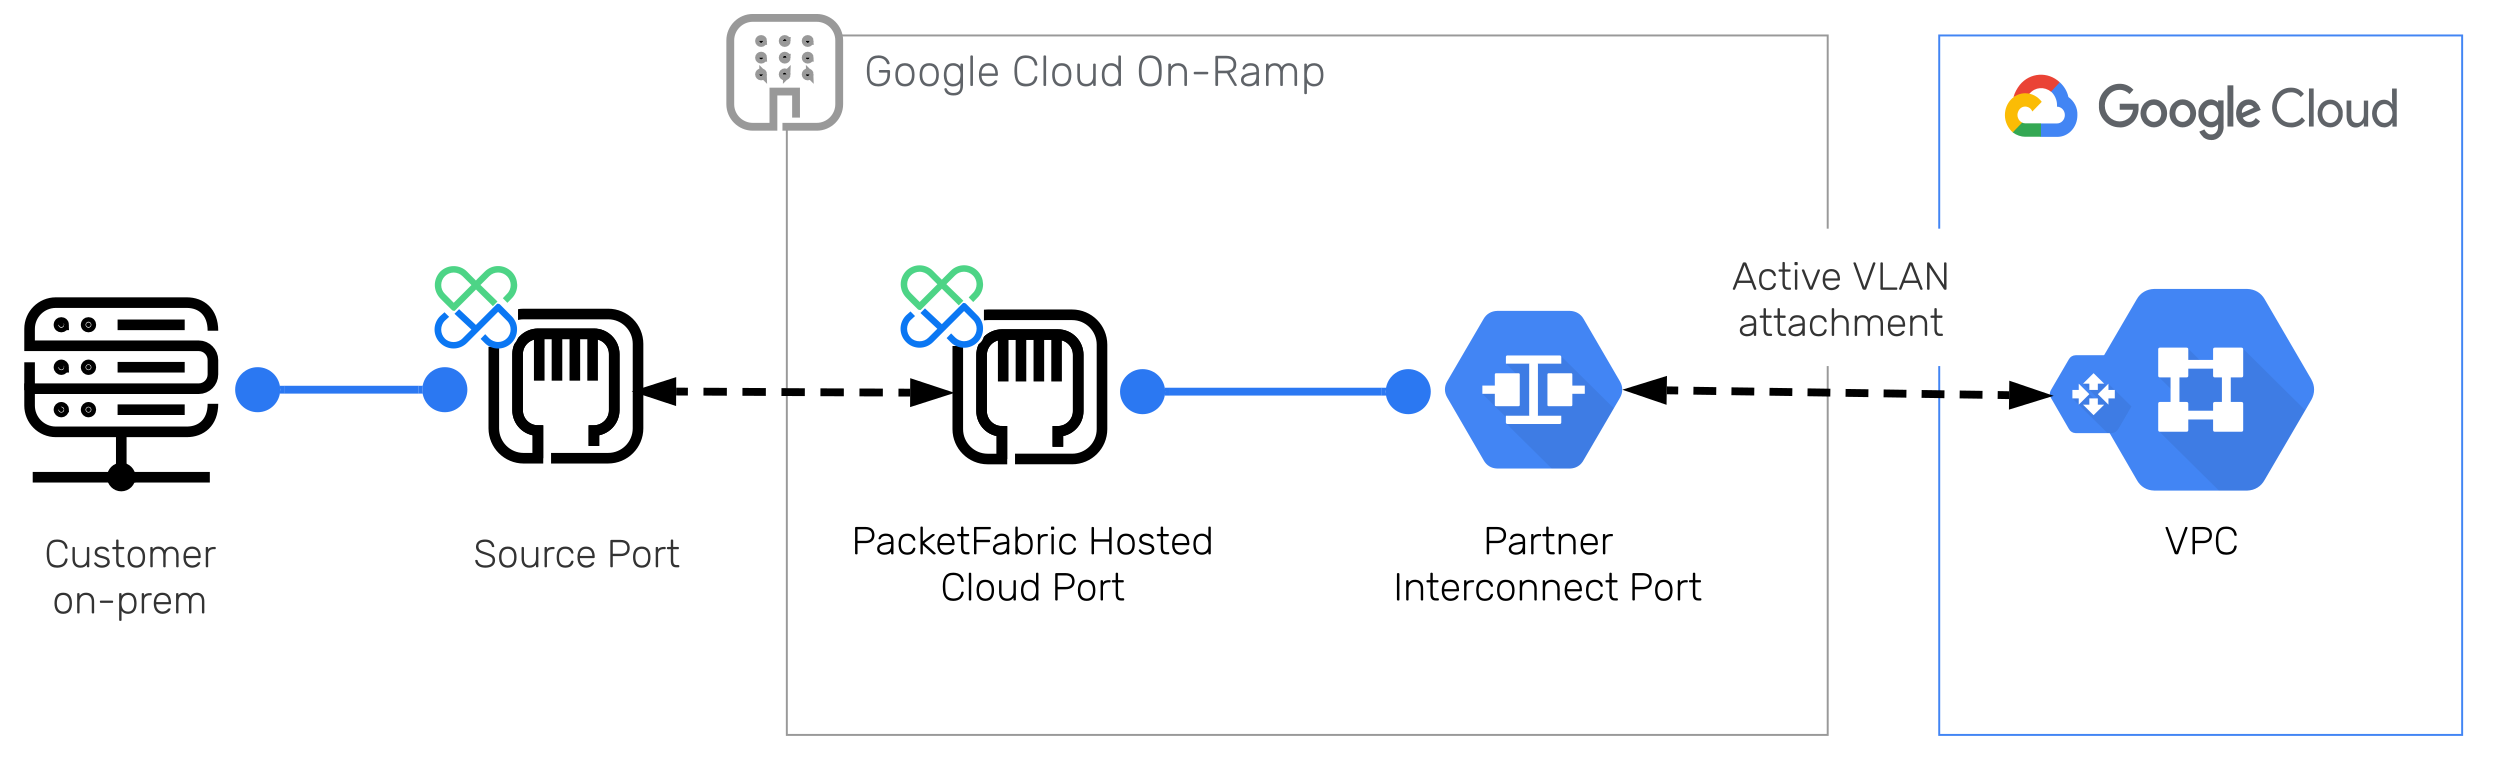 <svg xmlns="http://www.w3.org/2000/svg" xmlns:xlink="http://www.w3.org/1999/xlink" xmlns:lucid="lucid" width="1276" height="390"><g transform="translate(-1804 -2251)" lucid:page-tab-id="0_0"><path d="M1696 0h1760v2656H1696z" fill="#fff"/><path d="M2793.78 2269.1h266.9v357h-266.9z" stroke="#4285f4" fill-opacity="0"/><path d="M2850.9 2297.85h1l3.2-3.44.2-1.42c-6-5.63-15.2-5.03-20.4 1.33-1.4 1.8-2.6 3.9-3.2 6.18.4-.13.8-.17 1.2-.07l6.4-1.12s.4-.57.6-.53c2.8-3.37 7.6-3.74 11-.9z" stroke="#000" stroke-opacity="0" stroke-width=".03" fill="#ea4335"/><path d="M2859.7 2300.48c-.6-2.9-2.2-5.5-4.4-7.5l-4.4 4.8c1.8 1.67 3 4.17 3 6.8v.87c2.2 0 4 1.9 4 4.26 0 2.38-1.8 4.3-4 4.3h-8.2l-.8.88v5.13l.8.85h8.2c5.8.06 10.4-4.9 10.4-11.04.2-3.72-1.6-7.22-4.6-9.32z" stroke="#000" stroke-opacity="0" stroke-width=".03" fill="#4285f4"/><path d="M2837.7 2320.8h8v-6.85h-8c-.6 0-1.2-.14-1.6-.37l-1.2.37-3.2 3.43-.4 1.2c2 1.47 4.2 2.23 6.4 2.23z" stroke="#000" stroke-opacity="0" stroke-width=".03" fill="#34a853"/><path d="M2837.7 2298.58c-5.8.03-10.4 5.03-10.4 11.2 0 3.43 1.6 6.67 4 8.77l4.8-4.97c-2-1-3-3.53-2-5.67.8-2.15 3.2-3.12 5.2-2.15 1 .43 1.6 1.2 2 2.16l4.8-4.95c-2-2.77-5.2-4.4-8.4-4.37z" stroke="#000" stroke-opacity="0" stroke-width=".03" fill="#fbbc05"/><path d="M2885.9 2316c-2.8.05-5.6-1.12-7.6-3.25-2-2.04-3.2-4.87-3-7.84-.2-2.95 1-5.8 3-7.82 2-2.17 4.8-3.37 7.6-3.33 2.6-.04 5.2 1.06 7 3.06l-2 2.2c-1.4-1.42-3.2-2.2-5-2.15-2-.04-4 .83-5.4 2.4-1.4 1.5-2.2 3.56-2.2 5.7 0 2.13.8 4.16 2.2 5.63 3 3.1 7.6 3.17 10.6.13.8-1.02 1.4-2.32 1.6-3.72h-6.8v-3.07h9.6v1.88c.2 2.63-.8 5.2-2.4 7.1-2 2.1-4.6 3.23-7.2 3.13zm22.2-2.02c-2.6 2.73-6.8 2.73-9.6 0-1.2-1.33-2-3.2-2-5.13 0-1.9.8-3.77 2-5.1 2.8-2.74 7-2.74 9.6 0 1.4 1.33 2 3.2 2 5.1 0 1.93-.6 3.8-2 5.13zm-7.4-2c1.4 1.57 3.6 1.63 5.2.17 0-.07 0-.14.2-.17.6-.83 1-1.97 1-3.13 0-1.14-.4-2.27-1-3.1-1.6-1.57-3.8-1.64-5.4-.14v.15c-.8.83-1.2 1.96-1.2 3.1 0 1.16.4 2.3 1.2 3.13zm22.2 2c-2.8 2.73-7 2.73-9.6 0-1.4-1.33-2-3.2-2-5.13 0-1.9.6-3.77 2-5.1 2.6-2.74 6.8-2.74 9.6 0 1.2 1.33 2 3.2 2 5.1 0 1.93-.8 3.8-2 5.13zm-7.6-2c1.4 1.57 3.8 1.63 5.2.17.2-.07.2-.14.2-.17.8-.83 1.2-1.97 1.2-3.13 0-1.14-.4-2.27-1.2-3.1-1.4-1.57-3.8-1.64-5.2-.14 0 .08 0 .1-.2.15-.6.83-1 1.96-1 3.1 0 1.16.4 2.3 1 3.13zm17.2 10.47c-1.4.03-2.6-.4-3.8-1.27-.8-.77-1.6-1.8-2.2-2.97l2.6-1.15c.4.73.8 1.33 1.4 1.8.6.53 1.2.8 2 .76 1 .08 2-.32 2.6-1.05.8-.9 1-2 1-3.14v-1.02c-1 1.1-2.2 1.7-3.6 1.6-1.8.03-3.4-.73-4.6-2.07-1.2-1.32-2-3.15-1.8-5.05-.2-1.9.6-3.74 1.8-5.07 1.2-1.33 2.8-2.1 4.6-2.1.6 0 1.4.17 2 .5.6.27 1.2.63 1.6 1.13v-1.12h2.8v12.8c.2 2.07-.4 4.07-1.8 5.6-1.2 1.27-2.8 1.93-4.6 1.87zm.2-9.24c1 0 2-.42 2.6-1.2.6-.85 1-1.95 1-3.1 0-1.12-.4-2.25-1-3.12-.6-.8-1.6-1.23-2.6-1.2-1-.03-2 .4-2.6 1.2-.8.83-1.2 1.97-1.2 3.13 0 1.15.4 2.25 1.2 3.08.6.8 1.6 1.23 2.6 1.23zm11.2-18.65v21.03h-3v-21.03h3zm8.2 21.46c-1.8.08-3.6-.7-4.8-2.05-1.4-1.34-2-3.17-2-5.1 0-1.9.6-3.77 1.8-5.14 1.2-1.32 3-2.02 4.6-2 .8-.02 1.6.15 2.2.48.8.27 1.4.67 1.8 1.2.4.43.8.93 1.2 1.43l.6 1.45.4.8-9.2 3.96c.6 1.38 2 2.25 3.4 2.18 1.2 0 2.6-.77 3.2-2l2.2 1.63c-.4.9-1.2 1.65-2 2.2-1 .68-2.2 1.05-3.4 1zm-3.8-7.35l6-2.67c-.2-.47-.6-.83-1-1.1-.4-.27-1-.43-1.6-.4-.8 0-1.8.43-2.4 1.13-.8.8-1.2 1.9-1 3.05zM2973.3 2316c-5.2.1-9.4-4.25-9.6-9.72v-.4c0-5.47 4-10 9.2-10.13h.4c2.6-.1 5 1.06 6.6 3.16l-1.6 1.68c-1.2-1.63-3-2.53-5-2.47-2-.02-3.8.75-5 2.18-1.4 1.47-2.2 3.5-2.2 5.6 0 2.1.8 4.1 2.2 5.6 1.2 1.4 3 2.2 5 2.13 2.2.05 4.2-1 5.6-2.8l1.6 1.75c-.8 1.06-1.8 1.93-3 2.53-1.4.63-2.8.97-4.2.93zM2984.9 2315.58h-2.4v-19.43h2.4v19.43zM2988.7 2303.88c2.6-2.7 6.8-2.7 9.2 0 1.2 1.37 2 3.2 1.8 5.07.2 1.86-.6 3.7-1.8 5.06-2.4 2.68-6.6 2.68-9.2 0-1.2-1.35-1.8-3.2-1.8-5.05 0-1.87.6-3.7 1.8-5.07zm1.8 8.57c1.4 1.66 4 1.73 5.6.16 0-.05 0-.12.2-.15.8-.97 1.2-2.2 1.2-3.5 0-1.3-.4-2.54-1.2-3.5-1.6-1.67-4-1.74-5.6-.17-.2.07-.2.13-.2.17-.8.96-1.2 2.2-1.2 3.5 0 1.3.4 2.53 1.2 3.46v.05zM3012.7 2315.58h-2.2v-1.83c-.4.7-1 1.26-1.8 1.66-.6.45-1.4.68-2.2.68-1.4.1-2.6-.47-3.6-1.53-.8-1.14-1.2-2.6-1.2-4.07v-8.17h2.4v7.7c0 2.5 1 3.75 3 3.75 1 .03 1.8-.44 2.4-1.2.6-.84 1-1.84 1-2.87v-7.37h2.2v13.28zM3020.7 2316c-1.6 0-3.2-.72-4.2-2.02-1.2-1.37-1.8-3.17-1.8-5.03 0-1.87.6-3.67 1.8-5.04 1-1.3 2.6-2.02 4.2-2.02.8-.03 1.8.2 2.6.63.6.38 1.2.95 1.6 1.65h.2l-.2-1.84v-6.15h2.4v19.43h-2.2v-1.83h-.2c-.4.7-1 1.26-1.6 1.63-.8.43-1.8.67-2.6.63zm.4-2.25c1 0 2-.47 2.8-1.3.8-.97 1.2-2.24 1.2-3.5 0-1.27-.4-2.54-1.2-3.5-1.4-1.67-3.8-1.8-5.4-.27 0 .07-.2.17-.2.27-.8.96-1.2 2.2-1.2 3.5 0 1.26.4 2.5 1.2 3.46.6.88 1.8 1.35 2.8 1.35z" stroke="#000" stroke-opacity="0" stroke-width=".03" fill="#5f6368"/><path d="M2205.6 2269.1h531.26v357H2205.6z" stroke="#999" fill-opacity="0"/><use xlink:href="#a" transform="matrix(1,0,0,1,2210.586,2274.114) translate(0 20.778)"/><use xlink:href="#b" transform="matrix(1,0,0,1,2210.586,2274.114) translate(34.4 20.778)"/><use xlink:href="#c" transform="matrix(1,0,0,1,2210.586,2274.114) translate(109.733 20.778)"/><use xlink:href="#d" transform="matrix(1,0,0,1,2210.586,2274.114) translate(173.222 20.778)"/><path d="M2495.94 2510.37h195.6v62.08h-195.6z" fill="#fff"/><use xlink:href="#e" transform="matrix(1,0,0,1,2500.942,2515.369) translate(59.989 18.582)"/><use xlink:href="#f" transform="matrix(1,0,0,1,2500.942,2515.369) translate(14.169 42.133)"/><use xlink:href="#g" transform="matrix(1,0,0,1,2500.942,2515.369) translate(134.348 42.133)"/><path d="M2840.06 2510.37h174.5v33.55h-174.5z" fill="#fff"/><use xlink:href="#h" transform="matrix(1,0,0,1,2845.058,2515.369) translate(63.451 18.582)"/><path d="M2224.54 2510.37h212.96v62.08h-212.96z" fill="#fff"/><use xlink:href="#i" transform="matrix(1,0,0,1,2229.545,2515.369) translate(9.005 18.582)"/><use xlink:href="#j" transform="matrix(1,0,0,1,2229.545,2515.369) translate(129.702 18.582)"/><use xlink:href="#k" transform="matrix(1,0,0,1,2229.545,2515.369) translate(54.368 42.133)"/><use xlink:href="#g" transform="matrix(1,0,0,1,2229.545,2515.369) translate(111.149 42.133)"/><path d="M2177.14 2264.24h55.2v51.47h-55.2z" stroke="#000" stroke-opacity="0" stroke-width="5" fill="#fff"/><path d="M2205.6 2288.97c0 .55-.5 1.05-1.07 1.05-.55 0-1.05-.5-1.05-1.05 0-.6.5-1.06 1.05-1.06.56 0 1.06.46 1.06 1.07zM2193.52 2288.97c0 .55-.44 1.05-1.05 1.05-.56 0-1.06-.5-1.06-1.05 0-.6.5-1.06 1.07-1.06.6 0 1.05.46 1.05 1.07zM2217.32 2288.97c0 .55-.5 1.05-1.06 1.05-.6 0-1.05-.5-1.05-1.05 0-.6.45-1.06 1.06-1.06.56 0 1.06.46 1.06 1.07zM2205.6 2280.46c0 .56-.5 1-1.07 1-.55 0-1.05-.44-1.05-1 0-.6.5-1.06 1.05-1.06.56 0 1.06.45 1.06 1.06zM2193.52 2280.46c0 .56-.44 1-1.05 1-.56 0-1.06-.44-1.06-1 0-.6.5-1.06 1.07-1.06.6 0 1.05.45 1.05 1.06zM2217.32 2280.46c0 .56-.5 1-1.06 1-.6 0-1.05-.44-1.05-1 0-.6.45-1.06 1.06-1.06.56 0 1.06.45 1.06 1.06zM2205.6 2271.9c0 .6-.5 1.06-1.07 1.06-.55 0-1.05-.45-1.05-1.06 0-.56.5-1 1.05-1 .56 0 1.06.44 1.06 1zM2193.52 2271.9c0 .6-.44 1.06-1.05 1.06-.56 0-1.06-.45-1.06-1.06 0-.56.5-1 1.07-1 .6 0 1.05.44 1.05 1zM2217.32 2271.9c0 .6-.5 1.06-1.06 1.06-.6 0-1.05-.45-1.05-1.06 0-.56.45-1 1.06-1 .56 0 1.06.44 1.06 1z" stroke="#999" stroke-width="4"/><path d="M2210.3 2311.04v-13.3h-11.55v17.97h-10.5c-6.34 0-11.52-5.16-11.52-11.5v-32.58c0-6.34 5.18-11.5 11.5-11.5h32.6c6.33 0 11.5 5.16 11.5 11.5v32.58c0 6.34-5.17 11.5-11.5 11.5h-17.47" stroke="#999" stroke-width="4" fill-opacity="0"/><path d="M2188.24 2260.1h32.58c7.67 0 11.5 3.85 11.5 11.52v32.58c0 7.67-3.83 11.5-11.5 11.5h-32.58c-7.67 0-11.5-3.83-11.5-11.5v-32.58c0-7.67 3.83-11.5 11.5-11.5z" stroke="#000" stroke-opacity="0" fill="#fff" fill-opacity="0"/><path d="M1819.1 2450.15v-14.24" stroke="#000" stroke-width="5.41" fill-opacity="0"/><path d="M1850.36 2416.8c0 .65-.47 1.12-1.22 1.12-.65 0-1.2-.47-1.2-1.12 0-.75.55-1.22 1.2-1.22.75 0 1.22.47 1.22 1.22zM1836.5 2416.8c0 .65-.55 1.12-1.2 1.12-.66 0-1.22-.47-1.22-1.12 0-.75.56-1.22 1.2-1.22.67 0 1.23.47 1.23 1.22zM1850.36 2438.44c0 .66-.47 1.22-1.22 1.22-.65 0-1.2-.56-1.2-1.22 0-.65.55-1.22 1.2-1.22.75 0 1.22.57 1.22 1.22zM1836.5 2438.44c0 .66-.55 1.22-1.2 1.22-.66 0-1.22-.56-1.22-1.22 0-.65.56-1.22 1.2-1.22.67 0 1.23.57 1.23 1.22zM1850.36 2460.1c0 .64-.47 1.2-1.22 1.2-.65 0-1.2-.56-1.2-1.2 0-.67.55-1.23 1.2-1.23.75 0 1.22.56 1.22 1.22zM1836.5 2460.1c0 .64-.55 1.2-1.2 1.2-.66 0-1.22-.56-1.22-1.2 0-.67.56-1.23 1.2-1.23.67 0 1.23.56 1.23 1.22zM1870.48 2494.47c0 2.53-2.06 4.6-4.6 4.6-2.5 0-4.57-2.07-4.57-4.6 0-2.52 2.07-4.6 4.6-4.6 2.52 0 4.58 2.08 4.58 4.6z" stroke="#000" stroke-width="5.41"/><path d="M1865.9 2496.63v-25.1M1820.7 2494.57h90.4M1912.68 2457.1c0 9.64-6 14.32-13.38 14.32h-66.8c-7.4 0-13.4-6-13.4-13.4v-8.62h86.28c4.03 0 7.3-3.27 7.3-7.3v-7.3c0-4.04-3.27-7.32-7.3-7.32h-86.28v-8.62c0-7.4 6-13.4 13.4-13.4h66.8c7.4 0 13.38 4.68 13.38 14.34M1864.02 2416.8h34.25M1864.02 2438.44h34.25M1864.02 2460.1h34.25" stroke="#000" stroke-width="5.41" fill-opacity="0"/><path d="M1912.68 2419.8v37.3c0 9.64-6 14.32-13.38 14.32h-66.8c-7.4 0-13.4-6-13.4-13.4v-39.16c0-7.4 6-13.4 13.4-13.4h66.8c7.4 0 13.38 4.68 13.38 14.34zM1870.48 2494.47v.1c0 2.53-2.06 4.6-4.6 4.6-2.5 0-4.57-2.07-4.57-4.6v-.1c0-2.52 2.07-4.5 4.6-4.5 2.52 0 4.58 1.98 4.58 4.5z" stroke="#000" stroke-opacity="0" fill="#fff" fill-opacity="0"/><path d="M1947.02 2449.9c0 6.36-5.15 11.5-11.5 11.5s-11.5-5.14-11.5-11.5c0-6.34 5.15-11.5 11.5-11.5s11.5 5.16 11.5 11.5zM2042.55 2449.9c0 6.36-5.15 11.5-11.5 11.5-6.36 0-11.5-5.14-11.5-11.5 0-6.34 5.14-11.5 11.5-11.5 6.35 0 11.5 5.16 11.5 11.5z" fill="#2b78f2"/><path d="M1949.02 2449.9h68.53" stroke="#2b78f2" stroke-width="4" fill="none"/><path d="M1949.07 2451.9h-2.3l.25-2-.26-2h2.3M2019.55 2449.9l.26 2h-2.3v-4h2.3" fill="#2b78f2"/><path d="M1807.2 2522.98c0-3.3 2.68-6 6-6h113.2c3.3 0 6 2.7 6 6v48.4c0 3.3-2.7 6-6 6h-113.2c-3.32 0-6-2.7-6-6z" stroke="#000" stroke-opacity="0" stroke-width="3" fill="#fff"/><use xlink:href="#l" transform="matrix(1,0,0,1,1812.193,2521.98) translate(14.346 18.582)"/><use xlink:href="#m" transform="matrix(1,0,0,1,1812.193,2521.98) translate(18.49 42.133)"/><path d="M2035.35 2522.98c0-3.3 2.68-6 6-6h113.2c3.3 0 6 2.7 6 6v23.74c0 3.3-2.7 6-6 6h-113.2c-3.32 0-6-2.7-6-6z" stroke="#000" stroke-opacity="0" stroke-width="3" fill="#fff"/><use xlink:href="#n" transform="matrix(1,0,0,1,2040.346,2521.98) translate(5.234 18.582)"/><use xlink:href="#o" transform="matrix(1,0,0,1,2040.346,2521.98) translate(73.283 18.582)"/><path d="M2343.94 2479.04v-7.87h.08c5.66-.08 10.3-4.7 10.3-10.38v-28.64c0-5.74-4.64-10.38-10.38-10.38h-28.56c-5.74.07-10.38 4.7-10.38 10.38v28.63c0 5.73 4.64 10.37 10.38 10.37v14.13h-7.3c-8.38 0-15.23-6.85-15.23-15.24v-43.13c0-8.4 6.85-15.24 15.24-15.24h43.13c8.4 0 15.24 6.84 15.24 15.23v43.13c0 8.4-6.85 15.24-15.24 15.24h-29.15" stroke="#000" stroke-width="5.41" fill-opacity="0"/><path d="M2315.38 2485.3v-14.13c-5.74 0-10.38-4.64-10.38-10.38v-28.64c0-5.67 4.64-10.3 10.38-10.38h28.56c5.74 0 10.38 4.64 10.38 10.38v28.63c0 5.66-4.64 10.3-10.3 10.37h-.08v7.87M2316.04 2421.78v23.92M2325.1 2421.78v23.92M2334.23 2421.78v23.92M2343.28 2421.78v23.92" stroke="#000" stroke-width="5.41" fill-opacity="0"/><path d="M2308.1 2411.7h43.13c8.4 0 15.24 6.84 15.24 15.23v43.13c0 8.4-6.85 15.24-15.24 15.24h-43.14c-8.4 0-15.25-6.85-15.25-15.24v-43.13c0-8.4 6.85-15.24 15.24-15.24z" stroke="#000" stroke-opacity="0" fill="#fff" fill-opacity="0"/><path d="M2264.52 2392.9c0-3.3 2.7-6 6-6h29.68c3.3 0 6 2.7 6 6v28.7c0 3.3-2.7 6-6 6h-29.68c-3.3 0-6-2.7-6-6z" fill="#fff"/><path d="M2302.15 2412.78l-2.43-2.47-3.4-3.42-.16-.12c-.04-.04-.04-.04-.12-.04l-2.9 2.9-8.4 8.38-8.6-8.05-.74.76 8.62 8.06-5.4 5.38c-1.43 1.44-3.3 2.15-5.3 2.15s-3.92-.72-5.3-2.16c-1.37-1.43-2.17-3.3-2.17-5.34 0-2 .8-3.9 2.16-5.3l.1-.04 1.3-1.2-.75-.76-1.44 1.28c-3.3 3.35-3.3 8.73.1 12.04 3.34 3.35 8.7 3.35 12.1 0l16.64-16.66 5.3 5.3c2.97 2.9 2.97 7.65 0 10.6-1.43 1.44-3.3 2.2-5.3 2.2s-3.9-.84-5.3-2.2l-1.3-1.3-.75.78 1.3 1.32c1.57 1.6 3.73 2.5 6.04 2.5 2.28 0 4.43-.9 6.07-2.5 1.57-1.56 2.5-3.8 2.5-6.06.07-2.3-.85-4.43-2.45-6.02z" stroke="#0b77f3" stroke-width="2.25" fill="#fff"/><path d="M2302.1 2390.02c-3.38-3.35-8.73-3.35-12.1 0l-3.7 3.7-1.56 1.64-3.3-3.27-2.05-2.08c-1.53-1.56-3.77-2.47-6-2.47-2.28 0-4.43.9-6.07 2.47-1.56 1.63-2.48 3.82-2.48 6.06 0 2.27.92 4.46 2.48 6.06l2.35 2.4 3.6 3.54c.04.08.04.08.12.08l11.34-11.37 8.43 8.3.2.2.75-.77-.2-.2-8.5-8.25 5.3-5.3c1.45-1.44 3.32-2.2 5.32-2.2 2 0 3.95.84 5.3 2.2 2.97 2.95 2.97 7.7 0 10.6l-1.35 1.43.75.77 1.4-1.43c1.6-1.56 2.52-3.75 2.52-6.06-.08-2.3-.92-4.43-2.56-6.06zm-28.7 16.7l-5.3-5.34c-1.45-1.44-2.2-3.3-2.2-5.3s.8-3.9 2.2-5.3c1.34-1.36 3.3-2.2 5.3-2.2s3.9.84 5.3 2.2l5.32 5.3-10.62 10.64z" stroke="#4dd486" stroke-width="2.25" fill="#4dd486"/><path d="M2107.13 2478.64v-7.87h.07c5.67-.08 10.3-4.7 10.3-10.38v-28.64c0-5.74-4.63-10.38-10.37-10.38h-28.57c-5.74.07-10.38 4.7-10.38 10.38v28.63c0 5.73 4.64 10.37 10.38 10.37v14.13h-7.28c-8.4 0-15.24-6.85-15.24-15.24v-43.13c0-8.4 6.84-15.24 15.24-15.24h43.14c8.4 0 15.23 6.84 15.23 15.23v43.13c0 8.4-6.84 15.24-15.23 15.24h-29.16" stroke="#000" stroke-width="5.41" fill-opacity="0"/><path d="M2078.56 2484.9v-14.13c-5.74 0-10.38-4.64-10.38-10.38v-28.64c0-5.67 4.64-10.3 10.38-10.38h28.57c5.74 0 10.38 4.64 10.38 10.38v28.63c0 5.66-4.63 10.3-10.3 10.37h-.07v7.87M2079.23 2421.38v23.92M2088.28 2421.38v23.92M2097.4 2421.38v23.92M2106.47 2421.38v23.92" stroke="#000" stroke-width="5.41" fill-opacity="0"/><path d="M2071.28 2411.3h43.14c8.4 0 15.23 6.84 15.23 15.23v43.13c0 8.4-6.84 15.24-15.23 15.24h-43.14c-8.4 0-15.24-6.85-15.24-15.24v-43.13c0-8.4 6.84-15.24 15.24-15.24z" stroke="#000" stroke-opacity="0" fill="#fff" fill-opacity="0"/><path d="M2026.7 2393.3c0-3.3 2.7-6 6-6h29.7c3.3 0 6 2.7 6 6v28.7c0 3.3-2.7 6-6 6h-29.7c-3.3 0-6-2.7-6-6z" fill="#fff"/><path d="M2064.34 2413.18l-2.44-2.47-3.4-3.42-.15-.12c-.04-.04-.04-.04-.12-.04l-2.92 2.9-8.38 8.38-8.58-8.05-.76.76 8.63 8.06-5.4 5.38c-1.42 1.44-3.3 2.15-5.3 2.15s-3.9-.72-5.3-2.16c-1.37-1.43-2.16-3.3-2.16-5.34 0-2 .8-3.9 2.15-5.3l.07-.04 1.32-1.2-.77-.76-1.44 1.28c-3.32 3.35-3.32 8.73.07 12.04 3.36 3.35 8.7 3.35 12.1 0l16.66-16.66 5.3 5.3c2.96 2.9 2.96 7.65 0 10.6-1.43 1.44-3.3 2.2-5.3 2.2s-3.92-.84-5.32-2.2l-1.26-1.3-.76.78 1.32 1.32c1.55 1.6 3.7 2.5 6.03 2.5 2.27 0 4.43-.9 6.07-2.5 1.55-1.56 2.47-3.8 2.47-6.06.08-2.3-.84-4.43-2.43-6.02z" stroke="#0b77f3" stroke-width="2.25" fill="#fff"/><path d="M2064.3 2390.42c-3.4-3.35-8.75-3.35-12.1 0l-3.72 3.7-1.56 1.64-3.3-3.27-2.05-2.08c-1.5-1.56-3.75-2.47-6-2.47-2.26 0-4.42.9-6.06 2.47-1.54 1.63-2.46 3.82-2.46 6.06 0 2.27.92 4.46 2.47 6.06l2.37 2.4 3.6 3.54c.03.08.03.08.1.08l11.35-11.37 8.43 8.3.2.2.76-.77-.2-.2-8.5-8.25 5.3-5.3c1.45-1.44 3.33-2.2 5.33-2.2s3.95.84 5.3 2.2c2.96 2.95 2.96 7.7 0 10.6l-1.35 1.43.76.77 1.4-1.43c1.6-1.56 2.5-3.75 2.5-6.06-.07-2.3-.9-4.43-2.54-6.06zm-28.72 16.7l-5.3-5.34c-1.45-1.44-2.2-3.3-2.2-5.3s.8-3.9 2.2-5.3c1.35-1.36 3.3-2.2 5.3-2.2s3.92.84 5.3 2.2l5.33 5.3-10.62 10.64z" stroke="#4dd486" stroke-width="2.25" fill="#4dd486"/><path d="M2398.67 2450.9c0 6.36-5.15 11.5-11.5 11.5s-11.5-5.14-11.5-11.5c0-6.34 5.15-11.5 11.5-11.5s11.5 5.16 11.5 11.5zM2534.27 2450.9c0 6.36-5.15 11.5-11.5 11.5s-11.5-5.14-11.5-11.5c0-6.34 5.15-11.5 11.5-11.5s11.5 5.16 11.5 11.5z" fill="#2b78f2"/><path d="M2400.67 2450.9h108.6" stroke="#2b78f2" stroke-width="4" fill="none"/><path d="M2400.72 2452.9h-2.3l.25-2-.26-2h2.32M2511.27 2450.9l.26 2h-2.3v-4h2.3" fill="#2b78f2"/><path d="M2983.73 2444.66l-23.85-40.95c-1.85-3.3-5.1-5.14-8.9-5.24h-47.47c-3.8.1-7.05 1.95-8.9 5.25l-23.85 40.86c-1.85 3.2-1.85 6.9 0 10.2l23.84 41.15c1.85 3.4 4.97 5.36 8.9 5.46h47.47c3.82-.1 7.06-2.06 8.9-5.45l23.86-40.85c1.85-3.4 1.85-7.1 0-10.4z" stroke="#000" stroke-opacity="0" fill="#4285f4"/><path d="M2948.6 2428.7l-18.9 9-9.04-8.93-14.78 14.67 9.85 9.73-9.85 17.87 30.6 30.3h14.5c3.88-.15 7.1-2.1 8.96-5.45l20.6-35.53z" stroke="#000" stroke-opacity="0" fill-opacity=".07"/><path d="M2911.87 2441.4h4.52v17.44h-4.53v-17.44zM2938.07 2439.28h4.52v19.52h-4.53v-19.52zM2918.54 2434.7h17.4v4.46h-17.4v-4.47zM2918.54 2460.63h17.4v4.47h-17.4v-4.47z" stroke="#000" stroke-opacity="0" fill="#fff"/><path d="M2906.45 2428.43H2920c.6 0 .9.3.9.9v13.4c0 .6-.3.9-.9.9h-13.55c-.6 0-.9-.3-.9-.9v-13.4c0-.6.3-.9.9-.9zM2934.46 2428.43H2948c.6 0 .92.3.92.9v13.4c0 .6-.3.9-.9.9h-13.56c-.6 0-.9-.3-.9-.9v-13.4c0-.6.3-.9.9-.9zM2906.45 2456.16H2920c.6 0 .9.3.9.9v13.4c0 .6-.3.9-.9.9h-13.55c-.6 0-.9-.3-.9-.9v-13.4c0-.6.3-.9.9-.9zM2934.46 2456.16H2948c.6 0 .92.3.92.9v13.4c0 .6-.3.9-.9.9h-13.56c-.6 0-.9-.3-.9-.9v-13.4c0-.6.3-.9.9-.9z" stroke="#000" stroke-opacity="0" fill="#fff"/><g filter="url(#p)" stroke="#000" stroke-opacity="0"><path d="M2891.7 2448.88l-9.22-15.82c-.72-1.27-1.97-2-3.44-2.03h-18.34c-1.47.04-2.72.76-3.44 2.03l-9.2 15.78c-.73 1.23-.73 2.67 0 3.94l9.2 15.9c.72 1.3 1.92 2.06 3.44 2.1h18.34c1.47-.04 2.72-.8 3.44-2.1l9.2-15.78c.73-1.3.73-2.75 0-4.02z" fill="#4285f4"/><path d="M2877.42 2445.55l-.72 1.4-1.42-1.4-6.6-2.25-4.24 2.25 7.6 7.5-1.25.9-3.1-3.04h-7.93l-.72 2.15 17.9 17.72h2.1c1.47-.05 2.7-.8 3.43-2.08l6.7-11.52z" fill-opacity=".07"/><path d="M2877.44 2453.05v3.2l-5.4-5.35 5.4-5.35v3.2h3.25v4.3zm-15.15-4.3h-3.25v4.3h3.24v3.2l5.4-5.35-5.4-5.35zm9.73 7.5v-3.2h-4.33v3.2h-3.24l5.4 5.37 5.42-5.36zm0-10.7v3.2h-4.33v-3.2h-3.24l5.4-5.36 5.42 5.35z" fill="#fff"/></g><path d="M2654.73 2450.23l5.82.08m7.77.12l11.65.17m7.76.1l11.65.16m7.77.1l11.65.17m7.76.1l11.65.18m7.78.12l11.64.16m7.77.1l11.64.18m7.76.1l11.65.17m7.77.1l11.65.17m7.76.1l5.83.1" stroke="#000" stroke-width="4" fill="none"/><path d="M2638.46 2450l14.33-4.43-.14 9.27zM2845.72 2452.93l-14.33 4.43.12-9.27z" stroke="#000" stroke-width="4"/><path d="M2646.6 2373.7c0-3.3 2.7-6 6-6h181.46c3.3 0 6 2.7 6 6v58.14c0 3.3-2.7 6-6 6H2652.6c-3.3 0-6-2.7-6-6z" stroke="#000" stroke-opacity="0" stroke-width="3" fill="#fff"/><use xlink:href="#q" transform="matrix(1,0,0,1,2651.605,2372.704) translate(36.312 26.207)"/><use xlink:href="#r" transform="matrix(1,0,0,1,2651.605,2372.704) translate(97.605 26.207)"/><use xlink:href="#s" transform="matrix(1,0,0,1,2651.605,2372.704) translate(39.562 49.758)"/><path d="M2630.9 2445.8l-18.64-32.02c-1.44-2.57-3.98-4.02-6.96-4.1h-37.1c-3 .08-5.53 1.53-6.98 4.1l-18.64 31.95c-1.45 2.57-1.45 5.47 0 8.04l18.64 32.1c1.45 2.66 3.9 4.2 6.97 4.27h37.1c3.07-.08 5.52-1.6 6.96-4.27l18.65-31.94c1.46-2.65 1.46-5.55 0-8.12z" stroke="#000" stroke-opacity="0" fill="#4285f4"/><path d="M2612.32 2485.88l15.36-26.5-27.03-26.75-28.04 3.97 5.9 5.86-17.9 9.55 13.42 13.3-1.2 1.9 23.2 22.94h9.33c3-.12 5.5-1.6 6.97-4.26z" stroke="#000" stroke-opacity="0" fill-opacity=".07"/><path d="M2584.62 2436.62h4.24v26.58h-4.24v-26.58zM2560.6 2447.8h7.07v4.2h-7.07v-4.2z" stroke="#000" stroke-opacity="0" fill="#fff"/><path d="M2567.58 2441.5h11.47c.42 0 .63.22.63.64v15.54c0 .42-.2.63-.63.63h-11.47c-.42 0-.62-.2-.62-.62v-15.54c0-.42.2-.63.62-.63zM2584.62 2436.62h4.24v26.58h-4.24v-26.58zM2605.82 2447.8h7.06v4.2h-7.06v-4.2zM2572.6 2463.2v3.47c0 .4.35.73.75.73h26.8c.38 0 .72-.33.72-.73v-3.47zM2600.14 2432.42h-26.8c-.4 0-.73.33-.73.73v3.47h28.27v-3.47c0-.4-.34-.73-.73-.73z" stroke="#000" stroke-opacity="0" fill="#fff"/><path d="M2594.43 2441.5h11.47c.42 0 .62.22.62.64v15.54c0 .42-.2.63-.62.63h-11.47c-.42 0-.62-.2-.62-.62v-15.54c0-.42.2-.63.63-.63z" stroke="#000" stroke-opacity="0" fill="#fff"/><path d="M2149.1 2450.86l6 .03m7.95.02l11.94.06m7.95.03l11.95.07m7.96.04l11.94.06m7.96.04l11.95.05m7.97.04l11.94.04m7.97.04l5.97.03" stroke="#000" stroke-width="4" fill="none"/><path d="M2132.85 2450.8l14.28-4.58-.04 9.27zM2284.8 2451.48l-14.28 4.57.04-9.27z" stroke="#000" stroke-width="4"/><defs><path fill="#5f6368" d="M604-260C600-91 506 8 334 10 129 9 66-130 66-350s63-358 268-360c124-1 202 55 244 133 11 27 23 47 11 67-16 10-59 10-59-15-27-75-89-126-196-125-130 3-202 71-204 210-2 128-11 286 60 341 39 30 85 49 144 49 149-2 221-94 207-261H367c-30 4-32-60 0-60h214c41 3 16 73 23 111" id="t"/><path fill="#5f6368" d="M502-260c0 162-65 270-223 270S56-98 56-260c0-163 65-270 223-270s223 107 223 270zm-385 0c0 126 49 210 162 212 113-2 162-86 162-212 0-127-48-210-162-212-114 2-162 85-162 212" id="u"/><path fill="#5f6368" d="M499-10c-1 149-67 233-224 230-120-1-191-49-209-147-3-23 30-28 50-19 25 58 60 108 154 108 115 0 170-45 168-162v-69c-35 45-86 80-168 79C75 14 24-188 69-375c22-90 85-155 201-155 81-2 133 35 168 79 1-35-10-78 38-69 13 0 23 10 23 23v487zM276-472c-163-6-185 191-142 330 17 56 65 95 142 94 119-2 164-93 163-212 1-119-44-207-163-212" id="v"/><path fill="#5f6368" d="M143-22c4 30-61 32-61 0v-666c-4-30 61-32 61 0v666" id="w"/><path fill="#5f6368" d="M427-128c20-5 60-6 53 17C457-35 376 7 274 10 127 8 51-105 54-260c0-159 67-270 220-270 156 0 223 110 221 273 0 13-10 22-23 22H116C113-107 216-13 346-61c38-14 60-43 81-67zM274-472c-105 0-157 75-158 181h318c-1-107-55-181-160-181" id="x"/><g id="b"><use transform="matrix(0.022,0,0,0.022,0,0)" xlink:href="#t"/><use transform="matrix(0.022,0,0,0.022,14.756,0)" xlink:href="#u"/><use transform="matrix(0.022,0,0,0.022,27.156,0)" xlink:href="#u"/><use transform="matrix(0.022,0,0,0.022,39.556,0)" xlink:href="#v"/><use transform="matrix(0.022,0,0,0.022,52.467,0)" xlink:href="#w"/><use transform="matrix(0.022,0,0,0.022,57.467,0)" xlink:href="#x"/></g><path fill="#5f6368" d="M535-205c-1-30 67-29 63-1C581-68 488 9 331 10 124 10 65-132 65-349s57-362 266-361c158 2 249 77 267 216 3 24-37 25-55 16-4-3-7-9-8-17-22-110-84-155-204-155-132 0-199 76-202 216-3 123-5 273 57 332 62 58 204 67 278 19 35-22 58-63 71-122" id="y"/><path fill="#5f6368" d="M443-69c-38 47-80 80-167 79C140 9 76-81 76-214v-284c-4-30 61-32 61 0v279c0 114 50 171 149 171 97 0 157-70 157-171v-279c-4-30 61-32 61 0v476c4 30-61 32-61 0v-47" id="z"/><path fill="#5f6368" d="M437-69c-35 45-86 80-168 79C112 7 54-105 54-260s58-267 215-270c81-2 133 35 168 79v-237c-4-30 61-32 61 0v666c4 30-61 32-61 0v-47zM275-472c-163-9-185 191-142 330 17 56 65 95 142 94 120-2 163-93 163-215 0-120-46-206-163-209" id="A"/><g id="c"><use transform="matrix(0.022,0,0,0.022,0,0)" xlink:href="#y"/><use transform="matrix(0.022,0,0,0.022,14.467,0)" xlink:href="#w"/><use transform="matrix(0.022,0,0,0.022,19.467,0)" xlink:href="#u"/><use transform="matrix(0.022,0,0,0.022,31.867,0)" xlink:href="#z"/><use transform="matrix(0.022,0,0,0.022,44.867,0)" xlink:href="#A"/></g><path fill="#5f6368" d="M66-350c0-219 62-359 265-360 172 3 260 102 264 276 3 115 8 249-33 324C522-31 446 9 331 10 122 13 66-129 66-350zm265-300c-162 0-202 124-202 300 0 102 12 203 61 248 72 65 211 65 282 0 49-45 62-147 62-248 0-175-40-301-203-300" id="B"/><path fill="#5f6368" d="M142-22c4 30-61 32-61 0v-476c-4-30 61-32 61 0v47c38-46 82-80 168-79 136 2 204 89 204 224v284c4 30-61 32-61 0v-279c1-103-51-172-153-171-97 0-158 70-158 171v279" id="C"/><path fill="#5f6368" d="M413-307c0 21-3 36-22 36H96c-30 4-32-58 0-58h295c13 0 22 9 22 22" id="D"/><path fill="#5f6368" d="M157-22c4 30-63 32-63 0v-655c0-14 8-23 22-23h233c136 0 232 64 230 202 0 110-61 171-151 193L589-31c18 30-33 42-53 23-62-92-115-193-173-288H157v274zm359-476c-1-102-64-142-172-142H157v284h187c108 0 171-40 172-142" id="E"/><path fill="#5f6368" d="M398-69c-35 47-90 80-177 79C124 6 42-45 42-139c0-162 205-162 356-184 8-102-36-151-136-149-66-1-114 28-128 74-7 23-62 21-57-7 18-80 85-123 185-125 125 0 197 58 197 175v333c4 30-61 32-61 0v-47zm-295-75c2 68 61 96 128 96 120 0 175-85 167-220-83 13-201 20-253 56-28 18-42 41-42 68" id="F"/><path fill="#5f6368" d="M142-22c4 30-61 32-61 0v-476c-4-30 61-32 61 0v35c32-40 73-67 143-67 75 0 128 31 160 94 28-54 90-94 170-94 124 5 186 86 187 217v291c4 30-61 32-61 0v-281c1-106-40-169-136-169-90 0-133 65-133 169v281c4 30-61 32-61 0v-281c1-105-42-169-136-169-90 0-133 65-133 168v282" id="G"/><path fill="#5f6368" d="M143 168c4 30-61 32-61 0v-666c-4-30 61-32 61 0v47c35-45 86-80 168-79 157 3 215 112 215 270S468 7 311 10c-81 2-133-35-168-79v237zm-1-425c0 120 46 206 163 209 164 9 185-191 142-330-17-57-64-95-142-94-120 2-163 94-163 215" id="H"/><g id="d"><use transform="matrix(0.022,0,0,0.022,0,0)" xlink:href="#B"/><use transform="matrix(0.022,0,0,0.022,14.711,0)" xlink:href="#C"/><use transform="matrix(0.022,0,0,0.022,27.822,0)" xlink:href="#D"/><use transform="matrix(0.022,0,0,0.022,38.444,0)" xlink:href="#E"/><use transform="matrix(0.022,0,0,0.022,52.667,0)" xlink:href="#F"/><use transform="matrix(0.022,0,0,0.022,64.578,0)" xlink:href="#G"/><use transform="matrix(0.022,0,0,0.022,84.089,0)" xlink:href="#H"/></g><path d="M157-22c4 30-63 32-63 0v-655c0-14 8-23 22-23h243c140 2 228 67 230 207-2 140-90 207-230 207H157v264zm369-471c-1-102-64-148-172-147H157v294h197c108 1 171-45 172-147" id="I"/><path d="M398-69c-35 47-90 80-177 79C124 6 42-45 42-139c0-162 205-162 356-184 8-102-36-151-136-149-66-1-114 28-128 74-7 23-62 21-57-7 18-80 85-123 185-125 125 0 197 58 197 175v333c4 30-61 32-61 0v-47zm-295-75c2 68 61 96 128 96 120 0 175-85 167-220-83 13-201 20-253 56-28 18-42 41-42 68" id="J"/><path d="M142-22c4 30-61 32-61 0v-475c-5-32 61-33 61 0v46c26-55 87-74 173-69 30-4 31 61 0 58-106-11-173 35-173 130v310" id="K"/><path d="M337-36c11 49-43 35-81 36-102 2-135-68-136-167v-295c-39-7-107 22-100-36 4-38 65-16 100-22v-168c-4-30 61-32 61 0v168h124c30-4 32 58 0 58H181v291c1 66 16 111 80 113 30 1 77-11 76 22" id="L"/><path d="M142-22c4 30-61 32-61 0v-476c-4-30 61-32 61 0v47c38-46 82-80 168-79 136 2 204 89 204 224v284c4 30-61 32-61 0v-279c1-103-51-172-153-171-97 0-158 70-158 171v279" id="M"/><path d="M427-128c20-5 60-6 53 17C457-35 376 7 274 10 127 8 51-105 54-260c0-159 67-270 220-270 156 0 223 110 221 273 0 13-10 22-23 22H116C113-107 216-13 346-61c38-14 60-43 81-67zM274-472c-105 0-157 75-158 181h318c-1-107-55-181-160-181" id="N"/><g id="e"><use transform="matrix(0.02,0,0,0.02,0,0)" xlink:href="#I"/><use transform="matrix(0.02,0,0,0.02,12.302,0)" xlink:href="#J"/><use transform="matrix(0.02,0,0,0.02,22.955,0)" xlink:href="#K"/><use transform="matrix(0.02,0,0,0.02,29.871,0)" xlink:href="#L"/><use transform="matrix(0.02,0,0,0.02,37.006,0)" xlink:href="#M"/><use transform="matrix(0.02,0,0,0.02,48.732,0)" xlink:href="#N"/><use transform="matrix(0.02,0,0,0.02,59.583,0)" xlink:href="#K"/></g><path d="M157-22c4 31-63 32-63 0v-656c-4-31 63-32 63 0v656" id="O"/><path d="M434-166c17-10 55-6 51 17C472-43 396 7 278 10 118 9 56-94 56-260c0-167 62-268 222-270 119 2 193 55 207 159 4 23-34 27-51 17-30-70-63-119-156-118-128 0-168 101-160 247 6 113 57 177 160 177 83 0 122-34 147-102 3-8 6-13 9-16" id="P"/><path d="M502-260c0 162-65 270-223 270S56-98 56-260c0-163 65-270 223-270s223 107 223 270zm-385 0c0 126 49 210 162 212 113-2 162-86 162-212 0-127-48-210-162-212-114 2-162 85-162 212" id="Q"/><g id="f"><use transform="matrix(0.02,0,0,0.02,0,0)" xlink:href="#O"/><use transform="matrix(0.02,0,0,0.02,4.988,0)" xlink:href="#M"/><use transform="matrix(0.02,0,0,0.02,16.555,0)" xlink:href="#L"/><use transform="matrix(0.02,0,0,0.02,23.69,0)" xlink:href="#N"/><use transform="matrix(0.02,0,0,0.02,34.541,0)" xlink:href="#K"/><use transform="matrix(0.02,0,0,0.02,41.219,0)" xlink:href="#P"/><use transform="matrix(0.02,0,0,0.02,51.872,0)" xlink:href="#Q"/><use transform="matrix(0.02,0,0,0.02,62.962,0)" xlink:href="#M"/><use transform="matrix(0.02,0,0,0.02,74.687,0)" xlink:href="#M"/><use transform="matrix(0.02,0,0,0.02,86.413,0)" xlink:href="#N"/><use transform="matrix(0.02,0,0,0.02,97.264,0)" xlink:href="#P"/><use transform="matrix(0.02,0,0,0.02,107.917,0)" xlink:href="#L"/></g><g id="g"><use transform="matrix(0.02,0,0,0.02,0,0)" xlink:href="#I"/><use transform="matrix(0.02,0,0,0.02,12.342,0)" xlink:href="#Q"/><use transform="matrix(0.02,0,0,0.02,23.432,0)" xlink:href="#K"/><use transform="matrix(0.02,0,0,0.02,30.348,0)" xlink:href="#L"/></g><path d="M538-685c8-26 75-22 61 16L367-24c-5 35-85 32-96 0-73-220-159-434-234-656-2-28 55-26 63-5L319-73" id="R"/><path d="M535-205c-1-30 67-29 63-1C581-68 488 9 331 10 124 10 65-132 65-349s57-362 266-361c158 2 249 77 267 216 3 24-37 25-55 16-4-3-7-9-8-17-22-110-84-155-204-155-132 0-199 76-202 216-3 123-5 273 57 332 62 58 204 67 278 19 35-22 58-63 71-122" id="S"/><g id="h"><use transform="matrix(0.02,0,0,0.02,0,0)" xlink:href="#R"/><use transform="matrix(0.02,0,0,0.02,12.68,0)" xlink:href="#I"/><use transform="matrix(0.02,0,0,0.02,25.161,0)" xlink:href="#S"/></g><path d="M143-22c4 30-61 32-61 0v-666c-4-30 61-32 61 0v354c81-61 160-124 243-183 21-6 74-8 58 27-2 4-5 7-10 10L181-288 459-40c46 36-40 60-65 23L143-240v218" id="T"/><path d="M157-22c4 30-63 32-63 0v-655c0-14 8-23 22-23h386c31-5 33 60 0 60H157v269h325c31-5 33 60 0 60H157v289" id="U"/><path d="M526-260c0 155-58 267-215 270-82 1-133-34-168-79-1 35 11 79-39 69-13 0-22-9-22-22v-666c-4-30 61-32 61 0v237c35-44 87-81 168-79 157 3 215 115 215 270zm-384-3c0 121 43 210 163 215 164 7 185-191 142-330-17-57-64-95-142-94-117 3-163 89-163 209" id="V"/><path d="M142-22c4 30-61 32-61 0v-476c-4-30 61-32 61 0v476zm11-665c0 27 6 61-23 60-27-1-61 6-60-22 1-27-6-62 22-61 28 0 62-6 61 23" id="W"/><g id="i"><use transform="matrix(0.02,0,0,0.02,0,0)" xlink:href="#I"/><use transform="matrix(0.02,0,0,0.02,12.302,0)" xlink:href="#J"/><use transform="matrix(0.02,0,0,0.02,22.955,0)" xlink:href="#P"/><use transform="matrix(0.02,0,0,0.02,33.607,0)" xlink:href="#T"/><use transform="matrix(0.02,0,0,0.02,42.789,0)" xlink:href="#N"/><use transform="matrix(0.02,0,0,0.02,53.561,0)" xlink:href="#L"/><use transform="matrix(0.02,0,0,0.02,60.696,0)" xlink:href="#U"/><use transform="matrix(0.02,0,0,0.02,71.388,0)" xlink:href="#J"/><use transform="matrix(0.02,0,0,0.02,82.041,0)" xlink:href="#V"/><use transform="matrix(0.02,0,0,0.02,93.568,0)" xlink:href="#K"/><use transform="matrix(0.02,0,0,0.02,100.484,0)" xlink:href="#W"/><use transform="matrix(0.02,0,0,0.02,104.916,0)" xlink:href="#P"/></g><path d="M157-22c4 30-63 32-63 0v-655c-6-32 63-33 63 0v292h386v-292c-6-32 63-33 63 0v655c4 30-63 32-63 0v-303H157v303" id="X"/><path d="M430-205C529 3 171 89 60-76c-38-36 17-73 46-38 29 39 68 66 140 66 89 0 173-58 122-136-82-76-315-34-306-201 5-93 75-145 179-145 96 2 163 38 184 110 8 27-49 30-59 9-24-39-58-61-125-61-84 0-143 56-106 126 62 67 254 52 295 141" id="Y"/><path d="M437-69c-35 45-86 80-168 79C112 7 54-105 54-260s58-267 215-270c81-2 133 35 168 79v-237c-4-30 61-32 61 0v666c4 30-61 32-61 0v-47zM275-472c-163-9-185 191-142 330 17 56 65 95 142 94 120-2 163-93 163-215 0-120-46-206-163-209" id="Z"/><g id="j"><use transform="matrix(0.02,0,0,0.02,0,0)" xlink:href="#X"/><use transform="matrix(0.02,0,0,0.02,13.912,0)" xlink:href="#Q"/><use transform="matrix(0.02,0,0,0.02,25.002,0)" xlink:href="#Y"/><use transform="matrix(0.02,0,0,0.02,34.78,0)" xlink:href="#L"/><use transform="matrix(0.02,0,0,0.02,41.915,0)" xlink:href="#N"/><use transform="matrix(0.02,0,0,0.02,52.766,0)" xlink:href="#Z"/></g><path d="M143-22c4 30-61 32-61 0v-666c-4-30 61-32 61 0v666" id="aa"/><path d="M443-69c-38 47-80 80-167 79C140 9 76-81 76-214v-284c-4-30 61-32 61 0v279c0 114 50 171 149 171 97 0 157-70 157-171v-279c-4-30 61-32 61 0v476c4 30-61 32-61 0v-47" id="ab"/><g id="k"><use transform="matrix(0.02,0,0,0.02,0,0)" xlink:href="#S"/><use transform="matrix(0.02,0,0,0.02,12.938,0)" xlink:href="#aa"/><use transform="matrix(0.02,0,0,0.02,17.41,0)" xlink:href="#Q"/><use transform="matrix(0.02,0,0,0.02,28.5,0)" xlink:href="#ab"/><use transform="matrix(0.02,0,0,0.02,40.126,0)" xlink:href="#Z"/></g><path fill="#333" d="M535-205c-1-30 67-29 63-1C581-68 488 9 331 10 124 10 65-132 65-349s57-362 266-361c158 2 249 77 267 216 3 24-37 25-55 16-4-3-7-9-8-17-22-110-84-155-204-155-132 0-199 76-202 216-3 123-5 273 57 332 62 58 204 67 278 19 35-22 58-63 71-122" id="ac"/><path fill="#333" d="M443-69c-38 47-80 80-167 79C140 9 76-81 76-214v-284c-4-30 61-32 61 0v279c0 114 50 171 149 171 97 0 157-70 157-171v-279c-4-30 61-32 61 0v476c4 30-61 32-61 0v-47" id="ad"/><path fill="#333" d="M430-205C529 3 171 89 60-76c-38-36 17-73 46-38 29 39 68 66 140 66 89 0 173-58 122-136-82-76-315-34-306-201 5-93 75-145 179-145 96 2 163 38 184 110 8 27-49 30-59 9-24-39-58-61-125-61-84 0-143 56-106 126 62 67 254 52 295 141" id="ae"/><path fill="#333" d="M337-36c11 49-43 35-81 36-102 2-135-68-136-167v-295c-39-7-107 22-100-36 4-38 65-16 100-22v-168c-4-30 61-32 61 0v168h124c30-4 32 58 0 58H181v291c1 66 16 111 80 113 30 1 77-11 76 22" id="af"/><path fill="#333" d="M502-260c0 162-65 270-223 270S56-98 56-260c0-163 65-270 223-270s223 107 223 270zm-385 0c0 126 49 210 162 212 113-2 162-86 162-212 0-127-48-210-162-212-114 2-162 85-162 212" id="ag"/><path fill="#333" d="M142-22c4 30-61 32-61 0v-476c-4-30 61-32 61 0v35c32-40 73-67 143-67 75 0 128 31 160 94 28-54 90-94 170-94 124 5 186 86 187 217v291c4 30-61 32-61 0v-281c1-106-40-169-136-169-90 0-133 65-133 169v281c4 30-61 32-61 0v-281c1-105-42-169-136-169-90 0-133 65-133 168v282" id="ah"/><path fill="#333" d="M427-128c20-5 60-6 53 17C457-35 376 7 274 10 127 8 51-105 54-260c0-159 67-270 220-270 156 0 223 110 221 273 0 13-10 22-23 22H116C113-107 216-13 346-61c38-14 60-43 81-67zM274-472c-105 0-157 75-158 181h318c-1-107-55-181-160-181" id="ai"/><path fill="#333" d="M142-22c4 30-61 32-61 0v-475c-5-32 61-33 61 0v46c26-55 87-74 173-69 30-4 31 61 0 58-106-11-173 35-173 130v310" id="aj"/><g id="l"><use transform="matrix(0.02,0,0,0.02,0,0)" xlink:href="#ac"/><use transform="matrix(0.02,0,0,0.02,12.938,0)" xlink:href="#ad"/><use transform="matrix(0.02,0,0,0.02,24.565,0)" xlink:href="#ae"/><use transform="matrix(0.02,0,0,0.02,34.343,0)" xlink:href="#af"/><use transform="matrix(0.02,0,0,0.02,41.477,0)" xlink:href="#ag"/><use transform="matrix(0.02,0,0,0.02,52.567,0)" xlink:href="#ah"/><use transform="matrix(0.02,0,0,0.02,70.017,0)" xlink:href="#ai"/><use transform="matrix(0.02,0,0,0.02,80.868,0)" xlink:href="#aj"/></g><path fill="#333" d="M142-22c4 30-61 32-61 0v-476c-4-30 61-32 61 0v47c38-46 82-80 168-79 136 2 204 89 204 224v284c4 30-61 32-61 0v-279c1-103-51-172-153-171-97 0-158 70-158 171v279" id="ak"/><path fill="#333" d="M413-307c0 21-3 36-22 36H96c-30 4-32-58 0-58h295c13 0 22 9 22 22" id="al"/><path fill="#333" d="M143 168c4 30-61 32-61 0v-666c-4-30 61-32 61 0v47c35-45 86-80 168-79 157 3 215 112 215 270S468 7 311 10c-81 2-133-35-168-79v237zm-1-425c0 120 46 206 163 209 164 9 185-191 142-330-17-57-64-95-142-94-120 2-163 94-163 215" id="am"/><g id="m"><use transform="matrix(0.02,0,0,0.02,0,0)" xlink:href="#ag"/><use transform="matrix(0.02,0,0,0.02,11.09,0)" xlink:href="#ak"/><use transform="matrix(0.02,0,0,0.02,22.816,0)" xlink:href="#al"/><use transform="matrix(0.02,0,0,0.02,32.494,0)" xlink:href="#am"/><use transform="matrix(0.02,0,0,0.02,44.041,0)" xlink:href="#aj"/><use transform="matrix(0.02,0,0,0.02,50.719,0)" xlink:href="#ai"/><use transform="matrix(0.02,0,0,0.02,61.57,0)" xlink:href="#ah"/></g><path fill="#333" d="M555-181C555-43 447 8 304 10 165 8 63-50 48-170c-2-28 63-28 63 0 18 80 89 121 193 120 112 1 188-35 188-131 0-66-42-85-95-109-121-61-333-59-329-240 7-123 99-180 231-180s219 61 236 175c3 28-62 29-63 0-10-72-85-117-173-115-90 0-172 32-168 120 5 112 109 116 203 153 110 44 221 58 221 196" id="an"/><path fill="#333" d="M434-166c17-10 55-6 51 17C472-43 396 7 278 10 118 9 56-94 56-260c0-167 62-268 222-270 119 2 193 55 207 159 4 23-34 27-51 17-30-70-63-119-156-118-128 0-168 101-160 247 6 113 57 177 160 177 83 0 122-34 147-102 3-8 6-13 9-16" id="ao"/><g id="n"><use transform="matrix(0.02,0,0,0.02,0,0)" xlink:href="#an"/><use transform="matrix(0.02,0,0,0.02,12.024,0)" xlink:href="#ag"/><use transform="matrix(0.02,0,0,0.02,23.114,0)" xlink:href="#ad"/><use transform="matrix(0.02,0,0,0.02,34.74,0)" xlink:href="#aj"/><use transform="matrix(0.02,0,0,0.02,41.418,0)" xlink:href="#ao"/><use transform="matrix(0.02,0,0,0.02,52.07,0)" xlink:href="#ai"/></g><path fill="#333" d="M157-22c4 30-63 32-63 0v-655c0-14 8-23 22-23h243c140 2 228 67 230 207-2 140-90 207-230 207H157v264zm369-471c-1-102-64-148-172-147H157v294h197c108 1 171-45 172-147" id="ap"/><g id="o"><use transform="matrix(0.02,0,0,0.02,0,0)" xlink:href="#ap"/><use transform="matrix(0.02,0,0,0.02,12.342,0)" xlink:href="#ag"/><use transform="matrix(0.02,0,0,0.02,23.432,0)" xlink:href="#aj"/><use transform="matrix(0.02,0,0,0.02,30.348,0)" xlink:href="#af"/></g><filter id="p" filterUnits="objectBoundingBox" x="-.16" y="-.22" width="1.45" height="1.5"><feOffset result="offOut" in="SourceAlpha" dx="2.71" dy="1.28"/><feGaussianBlur result="blurOut" in="offOut" stdDeviation="5"/><feColorMatrix result="colorOut" in="blurOut" values="0 0 0 0 0 0 0 0 0 0 0 0 0 0 0 0 0 0 0.502 0"/><feBlend in="SourceGraphic" in2="colorOut"/></filter><path fill="#333" d="M624-31c17 34-49 45-60 16l-62-160H148C125-119 107-59 80-6 62 7 13 2 26-31l253-649c5-29 81-28 92 0zM172-235h306L325-629" id="aq"/><path fill="#333" d="M142-22c4 30-61 32-61 0v-476c-4-30 61-32 61 0v476zm11-665c0 27 6 61-23 60-27-1-61 6-60-22 1-27-6-62 22-61 28 0 62-6 61 23" id="ar"/><path fill="#333" d="M437-505c8-26 76-22 61 16L314-25c-5 34-79 33-92 0L38-489c-18-34 50-45 61-16L268-73" id="as"/><g id="q"><use transform="matrix(0.02,0,0,0.02,0,0)" xlink:href="#aq"/><use transform="matrix(0.02,0,0,0.02,12.799,0)" xlink:href="#ao"/><use transform="matrix(0.02,0,0,0.02,23.452,0)" xlink:href="#af"/><use transform="matrix(0.02,0,0,0.02,30.586,0)" xlink:href="#ar"/><use transform="matrix(0.02,0,0,0.02,35.018,0)" xlink:href="#as"/><use transform="matrix(0.02,0,0,0.02,45.313,0)" xlink:href="#ai"/></g><path fill="#333" d="M538-685c8-26 75-22 61 16L367-24c-5 35-85 32-96 0-73-220-159-434-234-656-2-28 55-26 63-5L319-73" id="at"/><path fill="#333" d="M525-37c0 22-3 38-23 37H116c-13 0-22-9-22-22v-656c-4-31 63-32 63 0v618h345c15 0 23 8 23 23" id="au"/><path fill="#333" d="M157-22c4 30-63 32-63 0v-655c-5-31 52-29 64-11l369 564v-553c-6-32 63-33 63 0v654c4 30-54 29-65 11L157-574v552" id="av"/><g id="r"><use transform="matrix(0.02,0,0,0.02,0,0)" xlink:href="#at"/><use transform="matrix(0.02,0,0,0.02,12.68,0)" xlink:href="#au"/><use transform="matrix(0.02,0,0,0.02,23.571,0)" xlink:href="#aq"/><use transform="matrix(0.02,0,0,0.02,36.489,0)" xlink:href="#av"/></g><path fill="#333" d="M398-69c-35 47-90 80-177 79C124 6 42-45 42-139c0-162 205-162 356-184 8-102-36-151-136-149-66-1-114 28-128 74-7 23-62 21-57-7 18-80 85-123 185-125 125 0 197 58 197 175v333c4 30-61 32-61 0v-47zm-295-75c2 68 61 96 128 96 120 0 175-85 167-220-83 13-201 20-253 56-28 18-42 41-42 68" id="aw"/><path fill="#333" d="M143-22c4 30-61 32-61 0v-666c-4-30 61-32 61 0v237c38-46 82-80 168-79 136 2 204 89 204 224v284c4 30-61 32-61 0v-279c1-103-51-172-153-171-97 0-158 70-158 171v279" id="ax"/><g id="s"><use transform="matrix(0.02,0,0,0.02,0,0)" xlink:href="#aw"/><use transform="matrix(0.02,0,0,0.02,10.553,0)" xlink:href="#af"/><use transform="matrix(0.02,0,0,0.02,17.688,0)" xlink:href="#af"/><use transform="matrix(0.02,0,0,0.02,24.823,0)" xlink:href="#aw"/><use transform="matrix(0.02,0,0,0.02,35.475,0)" xlink:href="#ao"/><use transform="matrix(0.02,0,0,0.02,46.128,0)" xlink:href="#ax"/><use transform="matrix(0.02,0,0,0.02,57.874,0)" xlink:href="#ah"/><use transform="matrix(0.02,0,0,0.02,75.323,0)" xlink:href="#ai"/><use transform="matrix(0.02,0,0,0.02,86.175,0)" xlink:href="#ak"/><use transform="matrix(0.02,0,0,0.02,97.741,0)" xlink:href="#af"/></g></defs></g></svg>